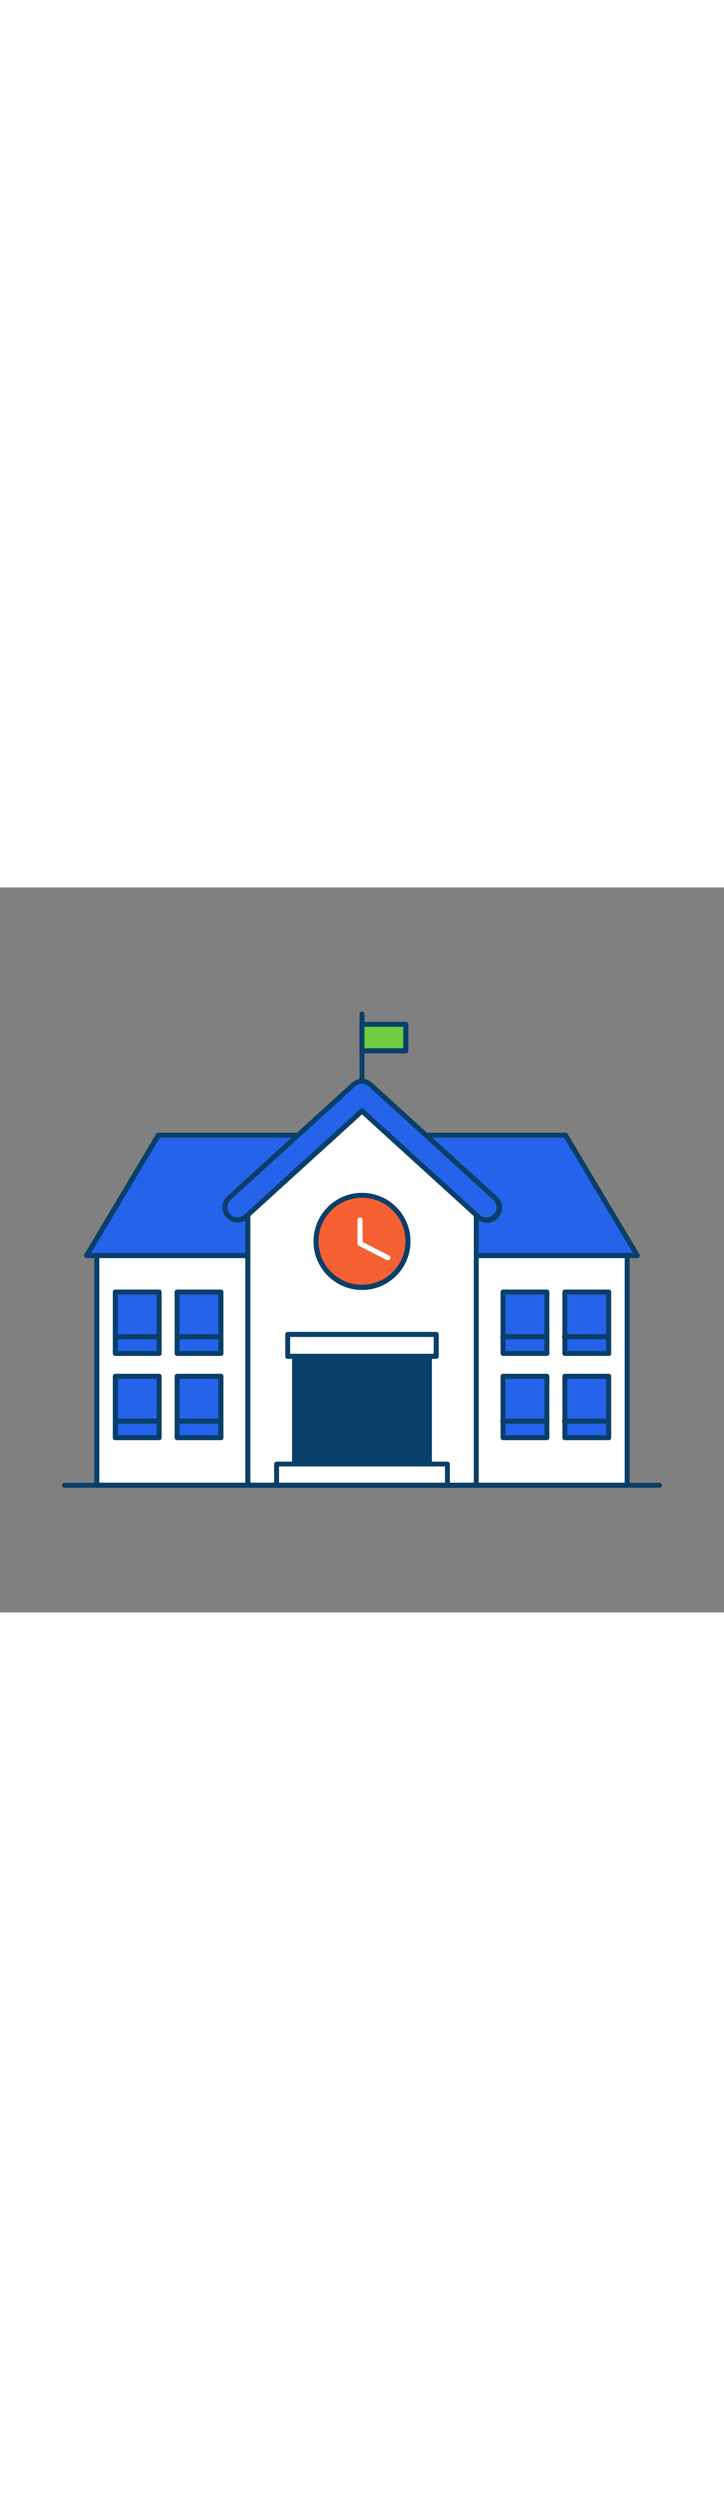<svg version="1.1" id="Layer_1" xmlns="http://www.w3.org/2000/svg" xmlns:xlink="http://www.w3.org/1999/xlink" x="0px" y="0px" viewBox="0 0 500 500" style="width: 145px;" xml:space="preserve" data-imageid="school-64" imageName="School" class="illustrations_image">
<rect x="0" y="0" width="500" height="500" fill="#808080" stroke="none"/>
<style type="text/css">
	.st0_school-64{fill:#FFFFFF;}
	.st1_school-64{fill:#093F68;}
	.st2_school-64{fill:#68E1FD;}
	.st3_school-64{fill:#70CC40;}
	.st4_school-64{fill:#F56132;}
</style>
<g id="school_school-64">
	<rect x="66.8" y="253.9" class="st0_school-64" width="366.3" height="158.4"/>
	<path class="st1_school-64" d="M433.1,414H66.8c-1,0-1.7-0.8-1.7-1.7c0,0,0,0,0,0V253.9c0-0.9,0.8-1.7,1.7-1.7c0,0,0,0,0,0h366.3&#10;&#9;&#9;c0.9,0,1.7,0.8,1.7,1.7c0,0,0,0,0,0v158.4C434.9,413.2,434.1,414,433.1,414C433.2,414,433.2,414,433.1,414z M68.6,410.5h362.8&#10;&#9;&#9;V255.6H68.6V410.5z"/>
	<polygon class="st2_school-64 targetColor" points="109.5,170.8 390.5,170.8 440.1,253.9 59.8,253.9 &#9;" style="fill: rgb(37, 99, 235);"/>
	<path class="st1_school-64" d="M440.1,255.6H59.8c-1,0-1.7-0.8-1.7-1.8c0-0.3,0.1-0.6,0.2-0.8l49.6-83.1c0.3-0.5,0.9-0.8,1.5-0.8h281.1&#10;&#9;&#9;c0.6,0,1.2,0.3,1.5,0.8l49.6,83.1c0.5,0.8,0.2,1.9-0.6,2.4C440.8,255.5,440.5,255.6,440.1,255.6L440.1,255.6z M62.9,252.1h374.2&#10;&#9;&#9;l-47.5-79.6H110.4L62.9,252.1z"/>
	<polygon class="st0_school-64" points="171.1,220.6 250,142.4 328.9,220.6 328.9,412.2 171.1,412.2 &#9;"/>
	<path class="st1_school-64" d="M328.9,414H171.1c-1,0-1.7-0.8-1.7-1.7V220.6c0-0.5,0.2-0.9,0.5-1.2l78.9-78.2c0.7-0.7,1.8-0.7,2.4,0&#10;&#9;&#9;l78.9,78.2c0.3,0.3,0.5,0.8,0.5,1.2v191.6C330.6,413.2,329.9,414,328.9,414C328.9,414,328.9,414,328.9,414z M172.9,410.5h154.3&#10;&#9;&#9;V221.3L250,144.9l-77.1,76.5L172.9,410.5z"/>
	<path class="st2_school-64 targetColor" d="M336,229.3c-2.2,0-4.2-0.8-5.8-2.3L250,154.1L169.8,227c-3.5,3.3-9,3.1-12.3-0.4s-3.1-9,0.4-12.3&#10;&#9;&#9;c0.1-0.1,0.1-0.1,0.2-0.2l86-78.2c3.3-3,8.4-3,11.7,0l86,78.2c3.5,3.2,3.8,8.7,0.6,12.3C340.7,228.2,338.4,229.3,336,229.3&#10;&#9;&#9;L336,229.3z" style="fill: rgb(37, 99, 235);"/>
	<path class="st1_school-64" d="M164,231h-0.5c-5.7-0.3-10.2-5.2-9.9-10.9c0.1-2.7,1.4-5.3,3.4-7.2l86-78.2c4-3.6,10-3.6,14,0l86,78.2&#10;&#9;&#9;c4.4,3.7,4.9,10.3,1.2,14.7s-10.3,4.9-14.7,1.2c-0.2-0.2-0.4-0.3-0.5-0.5l-79-71.8l-79,71.8C169.1,230.1,166.6,231,164,231z&#10;&#9;&#9; M250,135.4c-1.7,0-3.4,0.6-4.7,1.8l-86,78.2c-2.8,2.6-3,7-0.5,9.8c1.2,1.4,3,2.2,4.8,2.3c1.8,0.1,3.6-0.6,5-1.8l80.2-72.9&#10;&#9;&#9;c0.7-0.6,1.7-0.6,2.3,0l80.2,72.9c2.8,2.6,7.2,2.4,9.8-0.5c2.6-2.8,2.4-7.2-0.5-9.8l0,0l-86-78.2&#10;&#9;&#9;C253.4,136.1,251.7,135.4,250,135.4L250,135.4z"/>
	<rect x="203.4" y="323.4" class="st1_school-64" width="93.2" height="74.2"/>
	<path class="st1_school-64" d="M296.6,399.4h-93.2c-1,0-1.7-0.8-1.7-1.7c0,0,0,0,0,0v-74.2c0-1,0.8-1.7,1.7-1.7h93.2c1,0,1.7,0.8,1.7,1.7&#10;&#9;&#9;v74.2C298.3,398.6,297.5,399.4,296.6,399.4C296.6,399.4,296.6,399.4,296.6,399.4z M205.2,395.9h89.7v-70.8h-89.7L205.2,395.9z"/>
	<rect x="79.6" y="279" class="st2_school-64 targetColor" width="30.3" height="42.4" style="fill: rgb(37, 99, 235);"/>
	<path class="st1_school-64" d="M109.9,323.1H79.6c-0.9,0-1.7-0.8-1.7-1.7c0,0,0,0,0,0V279c0-1,0.8-1.7,1.7-1.7c0,0,0,0,0,0h30.3&#10;&#9;&#9;c1,0,1.7,0.8,1.7,1.7v42.4C111.7,322.4,110.9,323.1,109.9,323.1C109.9,323.2,109.9,323.2,109.9,323.1z M81.4,319.7h26.8v-38.9H81.4&#10;&#9;&#9;V319.7z"/>
	<path class="st1_school-64" d="M108.1,311.6H79.6c-1-0.1-1.7-0.9-1.6-1.9c0.1-0.9,0.7-1.5,1.6-1.6h28.5c1-0.1,1.8,0.6,1.9,1.6&#10;&#9;&#9;c0.1,1-0.6,1.8-1.6,1.9C108.3,311.7,108.2,311.7,108.1,311.6z"/>
	<rect x="122.3" y="279" class="st2_school-64 targetColor" width="30.3" height="42.4" style="fill: rgb(37, 99, 235);"/>
	<path class="st1_school-64" d="M152.6,323.1h-30.3c-0.9,0-1.7-0.8-1.7-1.7c0,0,0,0,0,0V279c0-1,0.8-1.7,1.7-1.7c0,0,0,0,0,0h30.3&#10;&#9;&#9;c1,0,1.7,0.8,1.7,1.7v42.4C154.4,322.4,153.6,323.1,152.6,323.1C152.6,323.2,152.6,323.2,152.6,323.1z M124,319.7h26.8v-38.9h-26.8&#10;&#9;&#9;L124,319.7z"/>
	<path class="st1_school-64" d="M150.8,311.6h-28.5c-1-0.1-1.7-0.9-1.6-1.9c0.1-0.9,0.7-1.5,1.6-1.6h28.5c1-0.1,1.8,0.6,1.9,1.6&#10;&#9;&#9;c0.1,1-0.6,1.8-1.6,1.9C151,311.7,150.9,311.7,150.8,311.6z"/>
	<rect x="79.6" y="337.1" class="st2_school-64 targetColor" width="30.3" height="42.4" style="fill: rgb(37, 99, 235);"/>
	<path class="st1_school-64" d="M109.9,381.2H79.6c-1,0-1.7-0.8-1.7-1.7l0,0v-42.4c0-0.9,0.8-1.7,1.7-1.7c0,0,0,0,0,0h30.3&#10;&#9;&#9;c1,0,1.7,0.8,1.7,1.7c0,0,0,0,0,0v42.4C111.7,380.5,110.9,381.2,109.9,381.2z M81.4,377.8h26.8v-38.9H81.4V377.8z"/>
	<path class="st1_school-64" d="M108.1,369.8H79.6c-1-0.1-1.7-0.9-1.6-1.9c0.1-0.9,0.7-1.5,1.6-1.6h28.5c1-0.1,1.8,0.6,1.9,1.6&#10;&#9;&#9;c0.1,1-0.6,1.8-1.6,1.9C108.3,369.8,108.2,369.8,108.1,369.8z"/>
	<rect x="122.3" y="337.1" class="st2_school-64 targetColor" width="30.3" height="42.4" style="fill: rgb(37, 99, 235);"/>
	<path class="st1_school-64" d="M152.6,381.2h-30.3c-1,0-1.7-0.8-1.7-1.7l0,0v-42.4c0-0.9,0.8-1.7,1.7-1.7c0,0,0,0,0,0h30.3&#10;&#9;&#9;c1,0,1.7,0.8,1.7,1.7c0,0,0,0,0,0v42.4C154.4,380.5,153.6,381.3,152.6,381.2z M124,377.8h26.8v-38.9h-26.8L124,377.8z"/>
	<path class="st1_school-64" d="M150.8,369.8h-28.5c-1-0.1-1.7-0.9-1.6-1.9c0.1-0.9,0.7-1.5,1.6-1.6h28.5c1-0.1,1.8,0.6,1.9,1.6&#10;&#9;&#9;c0.1,1-0.6,1.8-1.6,1.9C151,369.8,150.9,369.8,150.8,369.8z"/>
	<rect x="347.4" y="279" class="st2_school-64 targetColor" width="30.3" height="42.4" style="fill: rgb(37, 99, 235);"/>
	<path class="st1_school-64" d="M377.7,323.1h-30.3c-1,0-1.7-0.8-1.7-1.7c0,0,0,0,0,0V279c0-1,0.8-1.7,1.7-1.7h30.3c1,0,1.7,0.8,1.7,1.7&#10;&#9;&#9;c0,0,0,0,0,0v42.4C379.4,322.4,378.7,323.1,377.7,323.1C377.7,323.2,377.7,323.2,377.7,323.1z M349.1,319.7H376v-38.9h-26.9V319.7z&#10;&#9;&#9;"/>
	<path class="st1_school-64" d="M375.9,311.6h-28.5c-1,0.1-1.8-0.6-1.9-1.6c-0.1-1,0.6-1.8,1.6-1.9c0.1,0,0.2,0,0.3,0h28.5&#10;&#9;&#9;c1-0.1,1.8,0.6,1.9,1.6c0.1,1-0.6,1.8-1.6,1.9C376,311.7,375.9,311.7,375.9,311.6z"/>
	<rect x="390.1" y="279" class="st2_school-64 targetColor" width="30.3" height="42.4" style="fill: rgb(37, 99, 235);"/>
	<path class="st1_school-64" d="M420.4,323.1h-30.3c-1,0-1.7-0.8-1.7-1.7c0,0,0,0,0,0V279c0-1,0.8-1.7,1.7-1.7h30.3c1,0,1.7,0.8,1.7,1.7&#10;&#9;&#9;c0,0,0,0,0,0v42.4C422.1,322.4,421.4,323.1,420.4,323.1C420.4,323.2,420.4,323.2,420.4,323.1z M391.8,319.7h26.8v-38.9h-26.8V319.7&#10;&#9;&#9;z"/>
	<path class="st1_school-64" d="M418.5,311.6h-28.5c-1,0.1-1.8-0.6-1.9-1.6c-0.1-1,0.6-1.8,1.6-1.9c0.1,0,0.2,0,0.3,0h28.5&#10;&#9;&#9;c1-0.1,1.8,0.6,1.9,1.6c0.1,1-0.6,1.8-1.6,1.9C418.7,311.7,418.6,311.7,418.5,311.6z"/>
	<rect x="347.4" y="337.1" class="st2_school-64 targetColor" width="30.3" height="42.4" style="fill: rgb(37, 99, 235);"/>
	<path class="st1_school-64" d="M377.7,381.2h-30.3c-1,0-1.7-0.8-1.7-1.7v-42.4c0-1,0.8-1.7,1.7-1.7c0,0,0,0,0,0h30.3c0.9,0,1.7,0.8,1.7,1.7&#10;&#9;&#9;c0,0,0,0,0,0v42.4C379.4,380.5,378.6,381.2,377.7,381.2C377.7,381.2,377.7,381.2,377.7,381.2z M349.1,377.8H376v-38.9h-26.9V377.8z&#10;&#9;&#9;"/>
	<path class="st1_school-64" d="M375.9,369.8h-28.5c-1,0.1-1.8-0.6-1.9-1.6c-0.1-1,0.6-1.8,1.6-1.9c0.1,0,0.2,0,0.3,0h28.5&#10;&#9;&#9;c1-0.1,1.8,0.6,1.9,1.6c0.1,1-0.6,1.8-1.6,1.9C376,369.8,375.9,369.8,375.9,369.8z"/>
	<rect x="390.1" y="337.1" class="st2_school-64 targetColor" width="30.3" height="42.4" style="fill: rgb(37, 99, 235);"/>
	<path class="st1_school-64" d="M420.4,381.2h-30.3c-1,0-1.7-0.8-1.7-1.7v-42.4c0-1,0.8-1.7,1.7-1.7c0,0,0,0,0,0h30.3c0.9,0,1.7,0.8,1.7,1.7&#10;&#9;&#9;c0,0,0,0,0,0v42.4C422.1,380.5,421.3,381.2,420.4,381.2C420.4,381.2,420.4,381.2,420.4,381.2z M391.8,377.8h26.8v-38.9h-26.8V377.8&#10;&#9;&#9;z"/>
	<path class="st1_school-64" d="M418.5,369.8h-28.5c-1,0.1-1.8-0.6-1.9-1.6c-0.1-1,0.6-1.8,1.6-1.9c0.1,0,0.2,0,0.3,0h28.5&#10;&#9;&#9;c1-0.1,1.8,0.6,1.9,1.6c0.1,1-0.6,1.8-1.6,1.9C418.7,369.8,418.6,369.8,418.5,369.8z"/>
	<path class="st1_school-64" d="M455.5,414h-411c-1,0-1.7-0.8-1.7-1.7c0-1,0.8-1.7,1.7-1.7h411c1,0,1.7,0.8,1.7,1.7&#10;&#9;&#9;C457.2,413.2,456.5,414,455.5,414z"/>
	<rect x="198.7" y="308.2" class="st0_school-64" width="102.6" height="15.2"/>
	<path class="st1_school-64" d="M301.3,325.1H198.7c-1,0-1.7-0.8-1.7-1.7l0,0v-15.2c0-1,0.8-1.7,1.7-1.7h102.6c1,0,1.7,0.8,1.7,1.7v15.2&#10;&#9;&#9;C303,324.3,302.3,325.1,301.3,325.1z M200.4,321.6h99.1V310h-99.1L200.4,321.6z"/>
	<rect x="191" y="397.6" class="st0_school-64" width="118" height="14.6"/>
	<path class="st1_school-64" d="M309,414H191c-1,0-1.7-0.8-1.7-1.7v-14.6c0-1,0.8-1.7,1.7-1.7h118c1,0,1.7,0.8,1.7,1.7v14.6&#10;&#9;&#9;C310.7,413.2,310,414,309,414z M192.7,410.5h114.6v-11.2H192.7L192.7,410.5z"/>
</g>
<g id="flag_school-64">
	<path class="st1_school-64" d="M250,135.5c-1,0-1.7-0.8-1.7-1.7c0,0,0,0,0,0V87.2c0-1,0.8-1.7,1.7-1.7c1,0,1.7,0.8,1.7,1.7v46.5&#10;&#9;&#9;C251.7,134.7,251,135.5,250,135.5z"/>
	<rect x="250" y="94.4" class="st3_school-64" width="30.3" height="18.2"/>
	<path class="st1_school-64" d="M280.3,114.4H250c-1,0-1.7-0.8-1.7-1.7l0,0V94.4c0-1,0.8-1.7,1.7-1.7c0,0,0,0,0,0h30.3c1,0,1.7,0.8,1.7,1.7&#10;&#9;&#9;c0,0,0,0,0,0v18.2C282,113.6,281.3,114.4,280.3,114.4z M251.7,110.9h26.8V96.1h-26.8L251.7,110.9z"/>
</g>
<g id="clock_school-64">
	
		<ellipse transform="matrix(0.16 -0.987 0.987 0.16 -30.974 451.755)" class="st4_school-64" cx="250" cy="244.1" rx="31.8" ry="31.8"/>
	<path class="st1_school-64" d="M250,277.6c-18.5,0-33.5-15-33.5-33.5c0-18.5,15-33.5,33.5-33.5c18.5,0,33.5,15,33.5,33.5&#10;&#9;&#9;C283.5,262.6,268.5,277.6,250,277.6z M250,214c-16.6,0-30,13.4-30,30s13.4,30,30,30s30-13.4,30-30C280,227.4,266.6,214,250,214z"/>
	<path class="st0_school-64" d="M267.8,257.1c-0.3,0-0.5-0.1-0.8-0.2l-19.2-9.8c-0.6-0.3-0.9-0.9-0.9-1.6v-16.3c0.1-1,0.9-1.7,1.9-1.6&#10;&#9;&#9;c0.9,0.1,1.5,0.7,1.6,1.6v15.3l18.2,9.3c0.9,0.4,1.2,1.5,0.8,2.3C269.1,256.8,268.4,257.1,267.8,257.1z"/>
</g>
</svg>